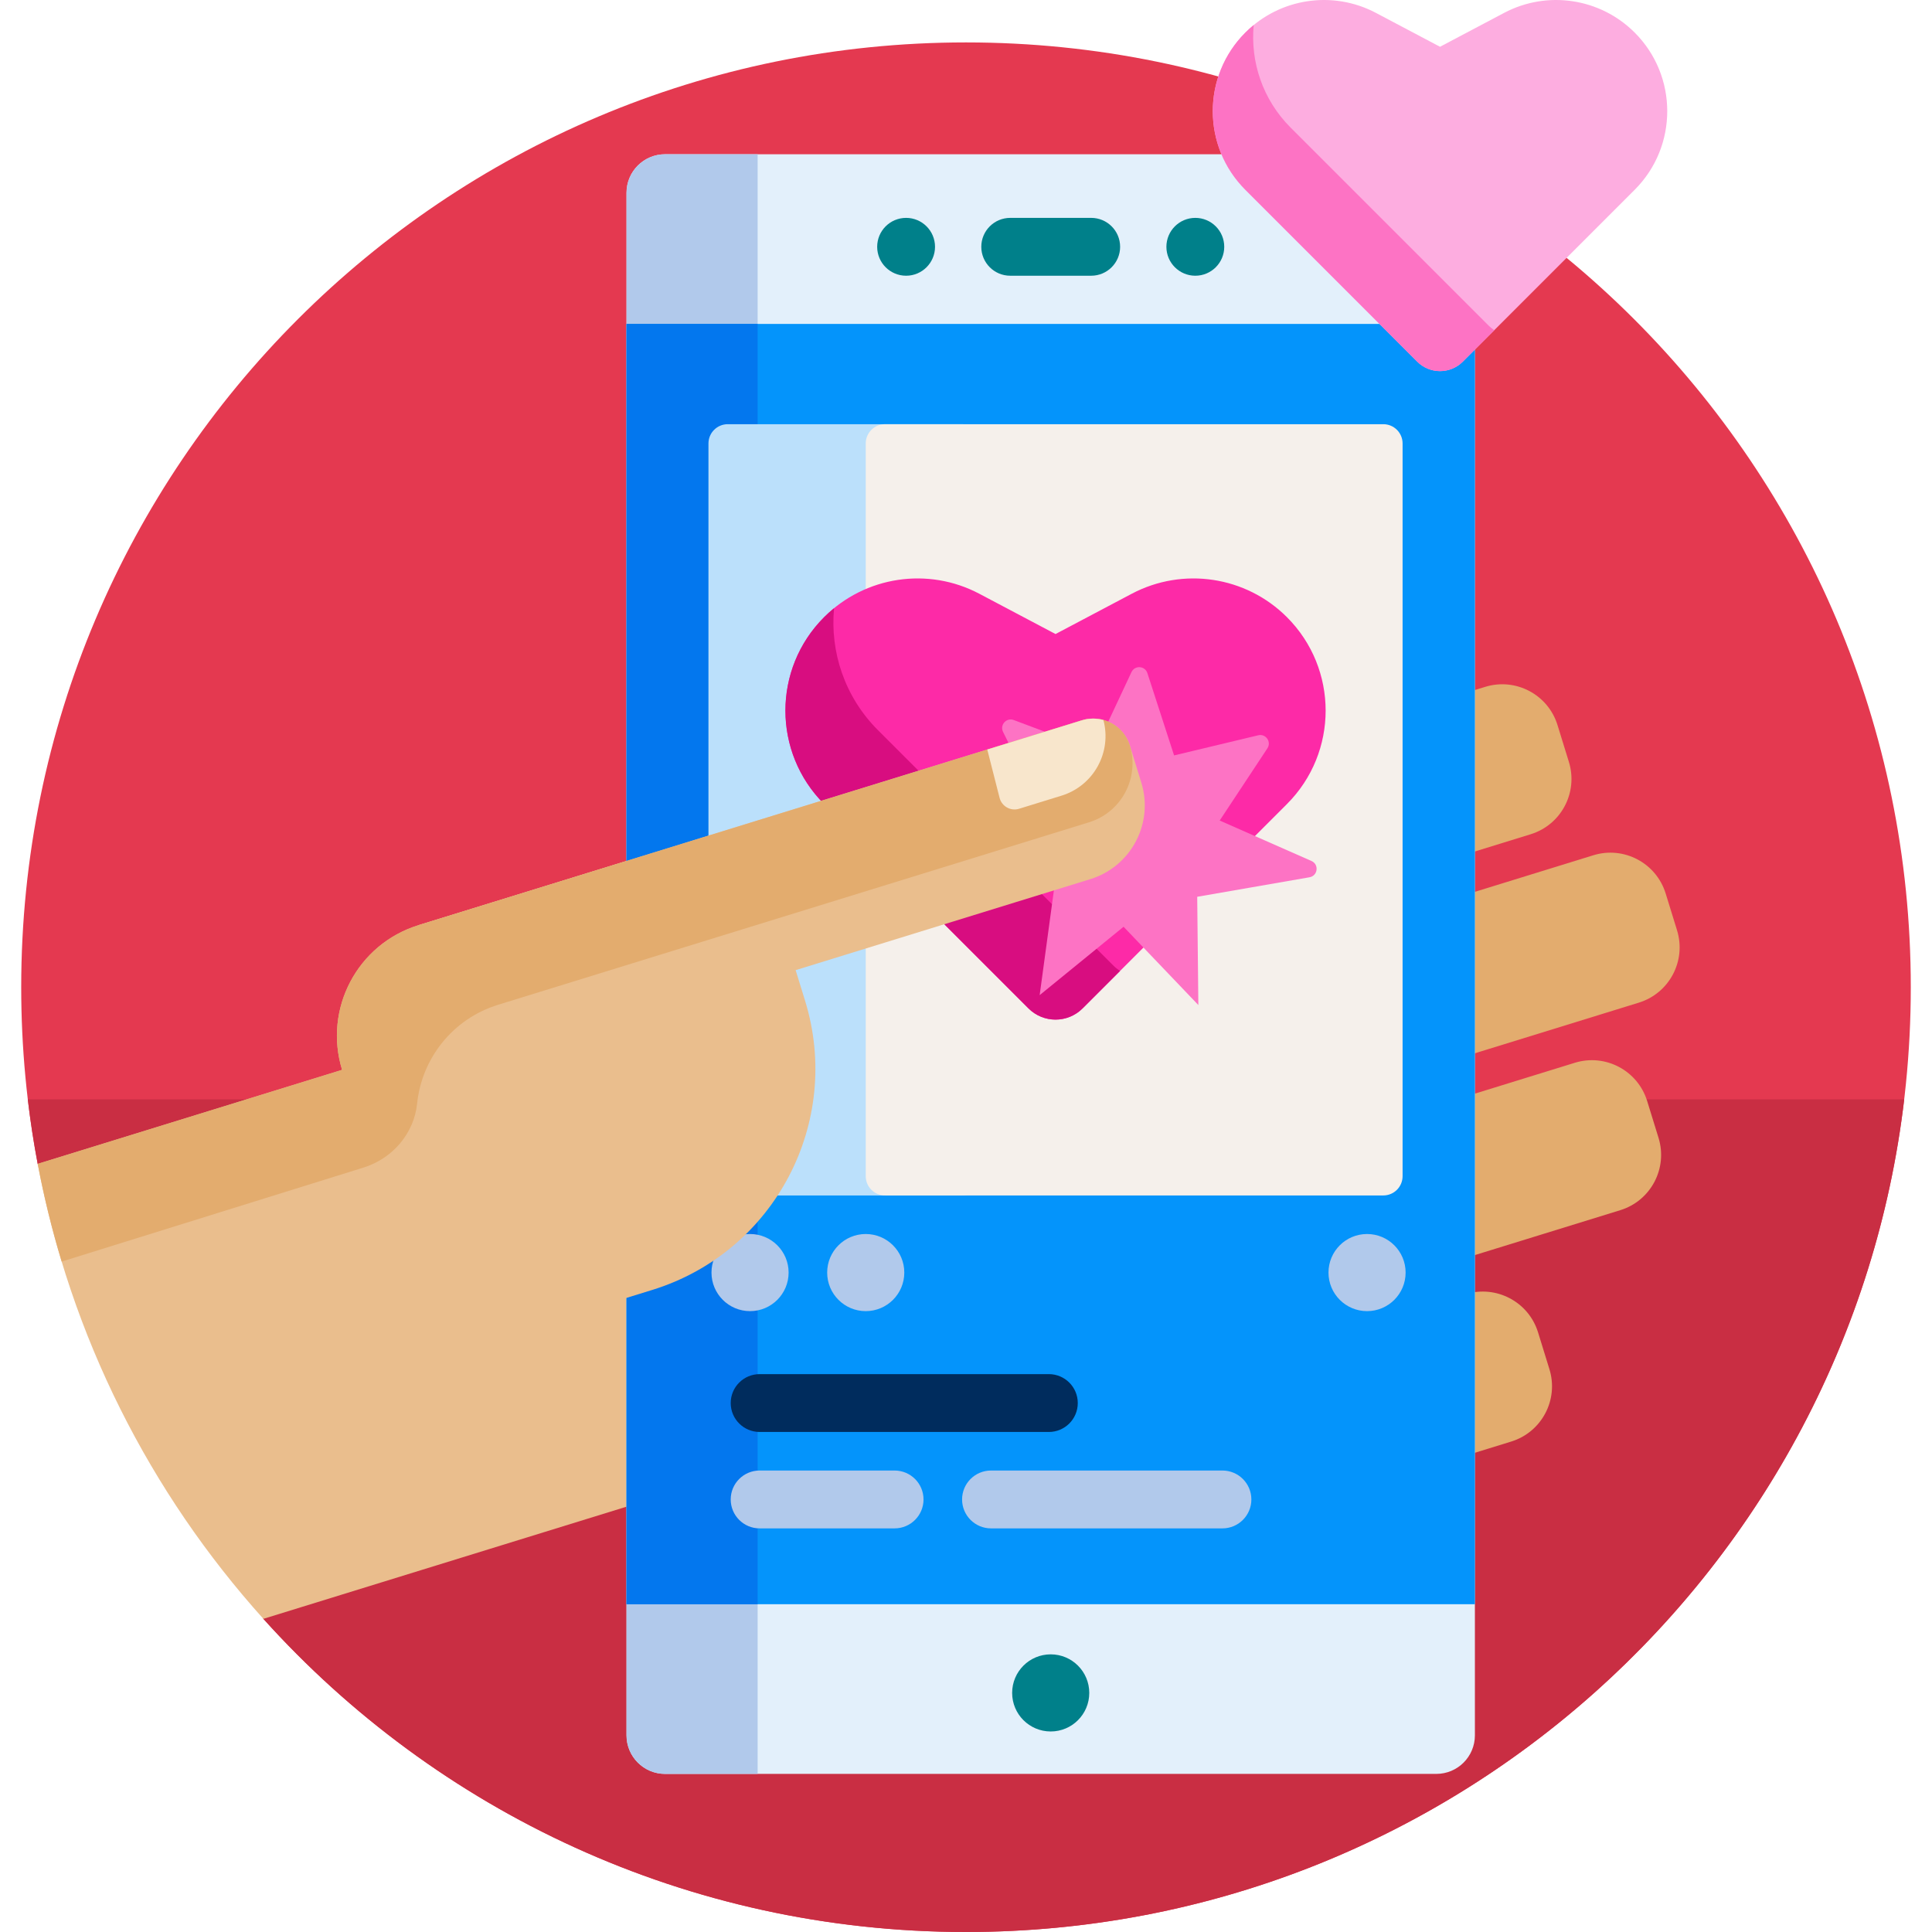 <svg id="Capa_1" enable-background="new 0 0 501 501" height="512" viewBox="0 0 501 501" width="512" xmlns="http://www.w3.org/2000/svg"><g><path d="m495.5 256c0 135.31-109.69 245-245 245-72.34 0-137.357-31.352-182.206-81.21-8.848-43.57-58.316-116.909-58.519-117.983-2.806-14.84-4.275-30.152-4.275-45.807 0-135.31 109.69-245 245-245s245 109.69 245 245z" fill="#e43950"/><path d="m493.792 285.085c-14.384 121.601-117.824 215.915-243.292 215.915-72.34 0-137.357-31.352-182.206-81.21-8.848-43.57-58.316-116.909-58.52-117.984-1.042-5.511-1.9-11.087-2.566-16.722h486.584z" fill="#c92e43"/><path d="m203.509 378.035-76.438 23.606-58.775 18.151c-29.334-32.61-50.039-73.137-58.521-117.985l78.937-24.377c-4.889-15.831 3.981-32.628 19.812-37.516l85.993-26.556 35.408 114.657c6.519 21.106-5.308 43.502-26.416 50.02z" fill="#eabe8d"/><path d="m228.59 252.623-2.951-9.555c-2.444-7.916 1.991-16.314 9.906-18.758l149.585-46.195c7.916-2.444 16.314 1.991 18.758 9.906l2.951 9.555c2.444 7.915-1.991 16.314-9.906 18.758l-149.585 46.195c-7.915 2.445-16.313-1.991-18.758-9.906zm170.252 92.88c-2.444-7.916-10.843-12.351-18.758-9.906l-143.321 44.26c-7.916 2.445-12.351 10.843-9.906 18.758l2.951 9.555c2.444 7.915 10.843 12.351 18.758 9.906l143.321-44.26c7.916-2.445 12.351-10.843 9.906-18.758zm36.043-104.258-2.951-9.555c-2.445-7.915-10.843-12.35-18.758-9.906l-162.876 50.3c-7.916 2.444-12.351 10.843-9.906 18.758l2.951 9.555c2.444 7.915 10.843 12.35 18.758 9.906l162.877-50.3c7.914-2.444 12.349-10.842 9.905-18.758zm-7.753 44.258c-2.445-7.916-10.843-12.351-18.758-9.906l-143.321 44.26c-7.916 2.445-12.351 10.843-9.906 18.758l2.951 9.555c2.444 7.915 10.843 12.351 18.758 9.906l143.322-44.26c7.915-2.445 12.35-10.843 9.906-18.758z" fill="#e3ac6e"/><path d="m372.466 460h-200c-5.523 0-10-4.477-10-10v-400c0-5.523 4.477-10 10-10h200c5.523 0 10 4.477 10 10v400c0 5.523-4.477 10-10 10z" fill="#e3f0fb"/><path d="m196.466 460h-24c-5.523 0-10-4.477-10-10v-400c0-5.523 4.477-10 10-10h24z" fill="#b1c9eb"/><path d="m382.466 416h-220v-332h220z" fill="#0494fb"/><path d="m196.466 416h-34v-332h34z" fill="#0377ee"/><path d="m282.466 439c0 5.523-4.477 10-10 10s-10-4.477-10-10 4.477-10 10-10 10 4.477 10 10zm.5-382.5h-21c-4.142 0-7.5 3.358-7.5 7.5s3.358 7.5 7.5 7.5h21c4.142 0 7.5-3.358 7.5-7.5s-3.358-7.5-7.5-7.5zm27 0c-4.142 0-7.5 3.358-7.5 7.5s3.358 7.5 7.5 7.5 7.5-3.358 7.5-7.5-3.358-7.5-7.5-7.5zm-75 0c-4.142 0-7.5 3.358-7.5 7.5s3.358 7.5 7.5 7.5 7.5-3.358 7.5-7.5-3.358-7.5-7.5-7.5z" fill="#00808a"/><path d="m183.716 305v-190c0-2.761 2.239-5 5-5h60.784c2.761 0 5 2.239 5 5v190c0 2.761-2.239 5-5 5h-60.784c-2.761 0-5-2.239-5-5z" fill="#bbe0fb"/><path d="m224.5 305v-190c0-2.761 2.239-5 5-5h129.216c2.761 0 5 2.239 5 5v190c0 2.761-2.239 5-5 5h-129.216c-2.761 0-5-2.239-5-5z" fill="#f5f0eb"/><path d="m279.485 363.833c0 4.142-3.358 7.5-7.5 7.5h-75c-4.142 0-7.5-3.358-7.5-7.5s3.358-7.5 7.5-7.5h75c4.142 0 7.5 3.358 7.5 7.5z" fill="#002c5d"/><path d="m239.485 388.833c0 4.142-3.358 7.5-7.5 7.5h-35c-4.142 0-7.5-3.358-7.5-7.5s3.358-7.5 7.5-7.5h35c4.142 0 7.5 3.358 7.5 7.5zm77.515-7.5h-60.015c-4.142 0-7.5 3.358-7.5 7.5 0 4.142 3.358 7.5 7.5 7.5h60.015c4.142 0 7.5-3.358 7.5-7.5 0-4.142-3.358-7.5-7.5-7.5zm37.5-61.333c-5.523 0-10 4.477-10 10s4.477 10 10 10 10-4.477 10-10-4.477-10-10-10zm-150 10c0-5.523-4.477-10-10-10s-10 4.477-10 10 4.477 10 10 10 10-4.477 10-10zm20 10c5.523 0 10-4.477 10-10s-4.477-10-10-10-10 4.477-10 10 4.477 10 10 10z" fill="#b1c9eb"/><path d="m333.723 160.039c13.384 13.384 13.384 35.084 0 48.468l-52.987 52.987c-3.877 3.877-10.163 3.877-14.04 0l-52.987-52.987c-13.384-13.384-13.384-35.084 0-48.468 10.633-10.633 26.955-13.093 40.25-6.065l19.757 10.443 19.757-10.443c13.295-7.028 29.617-4.568 40.25 6.065z" fill="#fd2aa7"/><path d="m290.441 251.789-9.704 9.704c-3.877 3.877-10.163 3.877-14.04 0l-52.987-52.987c-13.384-13.384-13.384-35.084 0-48.467.826-.826 1.685-1.602 2.576-2.328-1.068 11.301 2.724 22.974 11.377 31.627l60.987 60.987c.556.558 1.157 1.046 1.791 1.464z" fill="#d80d80"/><path d="m297.535 174.547 6.925 21.345 21.824-5.223c1.962-.469 3.485 1.705 2.373 3.388l-12.37 18.722 23.802 10.489c2.014.888 1.652 3.848-.516 4.225l-29.115 5.061.295 28.071-19.391-20.299-21.762 17.733 3.78-27.816-27.432-5.958 24.105-14.388-9.948-20.114c-.894-1.808.887-3.777 2.775-3.067l21.006 7.894 9.523-20.319c.854-1.827 3.504-1.662 4.126.256z" fill="#fd73c4"/><path d="m423.9 8.445c11.259 11.259 11.259 29.513 0 40.771l-44.573 44.573c-3.261 3.261-8.549 3.261-11.811 0l-44.573-44.573c-11.259-11.259-11.259-29.513 0-40.771 8.945-8.945 22.675-11.014 33.858-5.102l16.62 8.785 16.62-8.785c11.184-5.912 24.914-3.843 33.859 5.102z" fill="#fdade0"/><path d="m387.491 85.625-8.163 8.163c-3.261 3.261-8.549 3.261-11.811 0l-44.573-44.573c-11.259-11.259-11.259-29.512 0-40.771.694-.694 1.418-1.347 2.167-1.958-.899 9.506 2.291 19.326 9.57 26.605l51.302 51.302c.469.47.975.88 1.508 1.232z" fill="#fd73c4"/><path d="m282.758 227.97-76.438 23.605 2.438 7.895c9.778 31.662-7.963 65.255-39.625 75.033l-28.664 8.852-31.945-103.443 19.108-5.901s.001 0 .002-.001l54.599-16.861 12.285-3.794 85.992-26.555c5.277-1.63 10.876 1.327 12.506 6.604l2.951 9.555c3.258 10.554-2.655 21.752-13.209 25.011z" fill="#eabe8d"/><path d="m293.016 193.408c2.493 8.398-2.237 17.238-10.608 19.823l-67.248 20.769-85.993 26.556c-11.856 3.661-19.808 14.002-21 25.613-.801 7.799-6.41 14.27-13.896 16.601l-78.28 24.379c-2.506-8.271-4.587-16.727-6.216-25.343l78.937-24.377c-4.889-15.831 3.981-32.627 19.812-37.516l85.993-26.556 86.097-26.588c5.26-1.625 10.835 1.358 12.402 6.636z" fill="#e3ac6e"/><path d="m286.131 186.717c2.235 8.367-2.536 17.04-10.842 19.605l-11.024 3.405c-2.186.675-4.491-.617-5.056-2.834l-3.193-12.529 24.494-7.564c1.898-.586 3.839-.579 5.621-.083z" fill="#f8e6cc"/></g></svg>